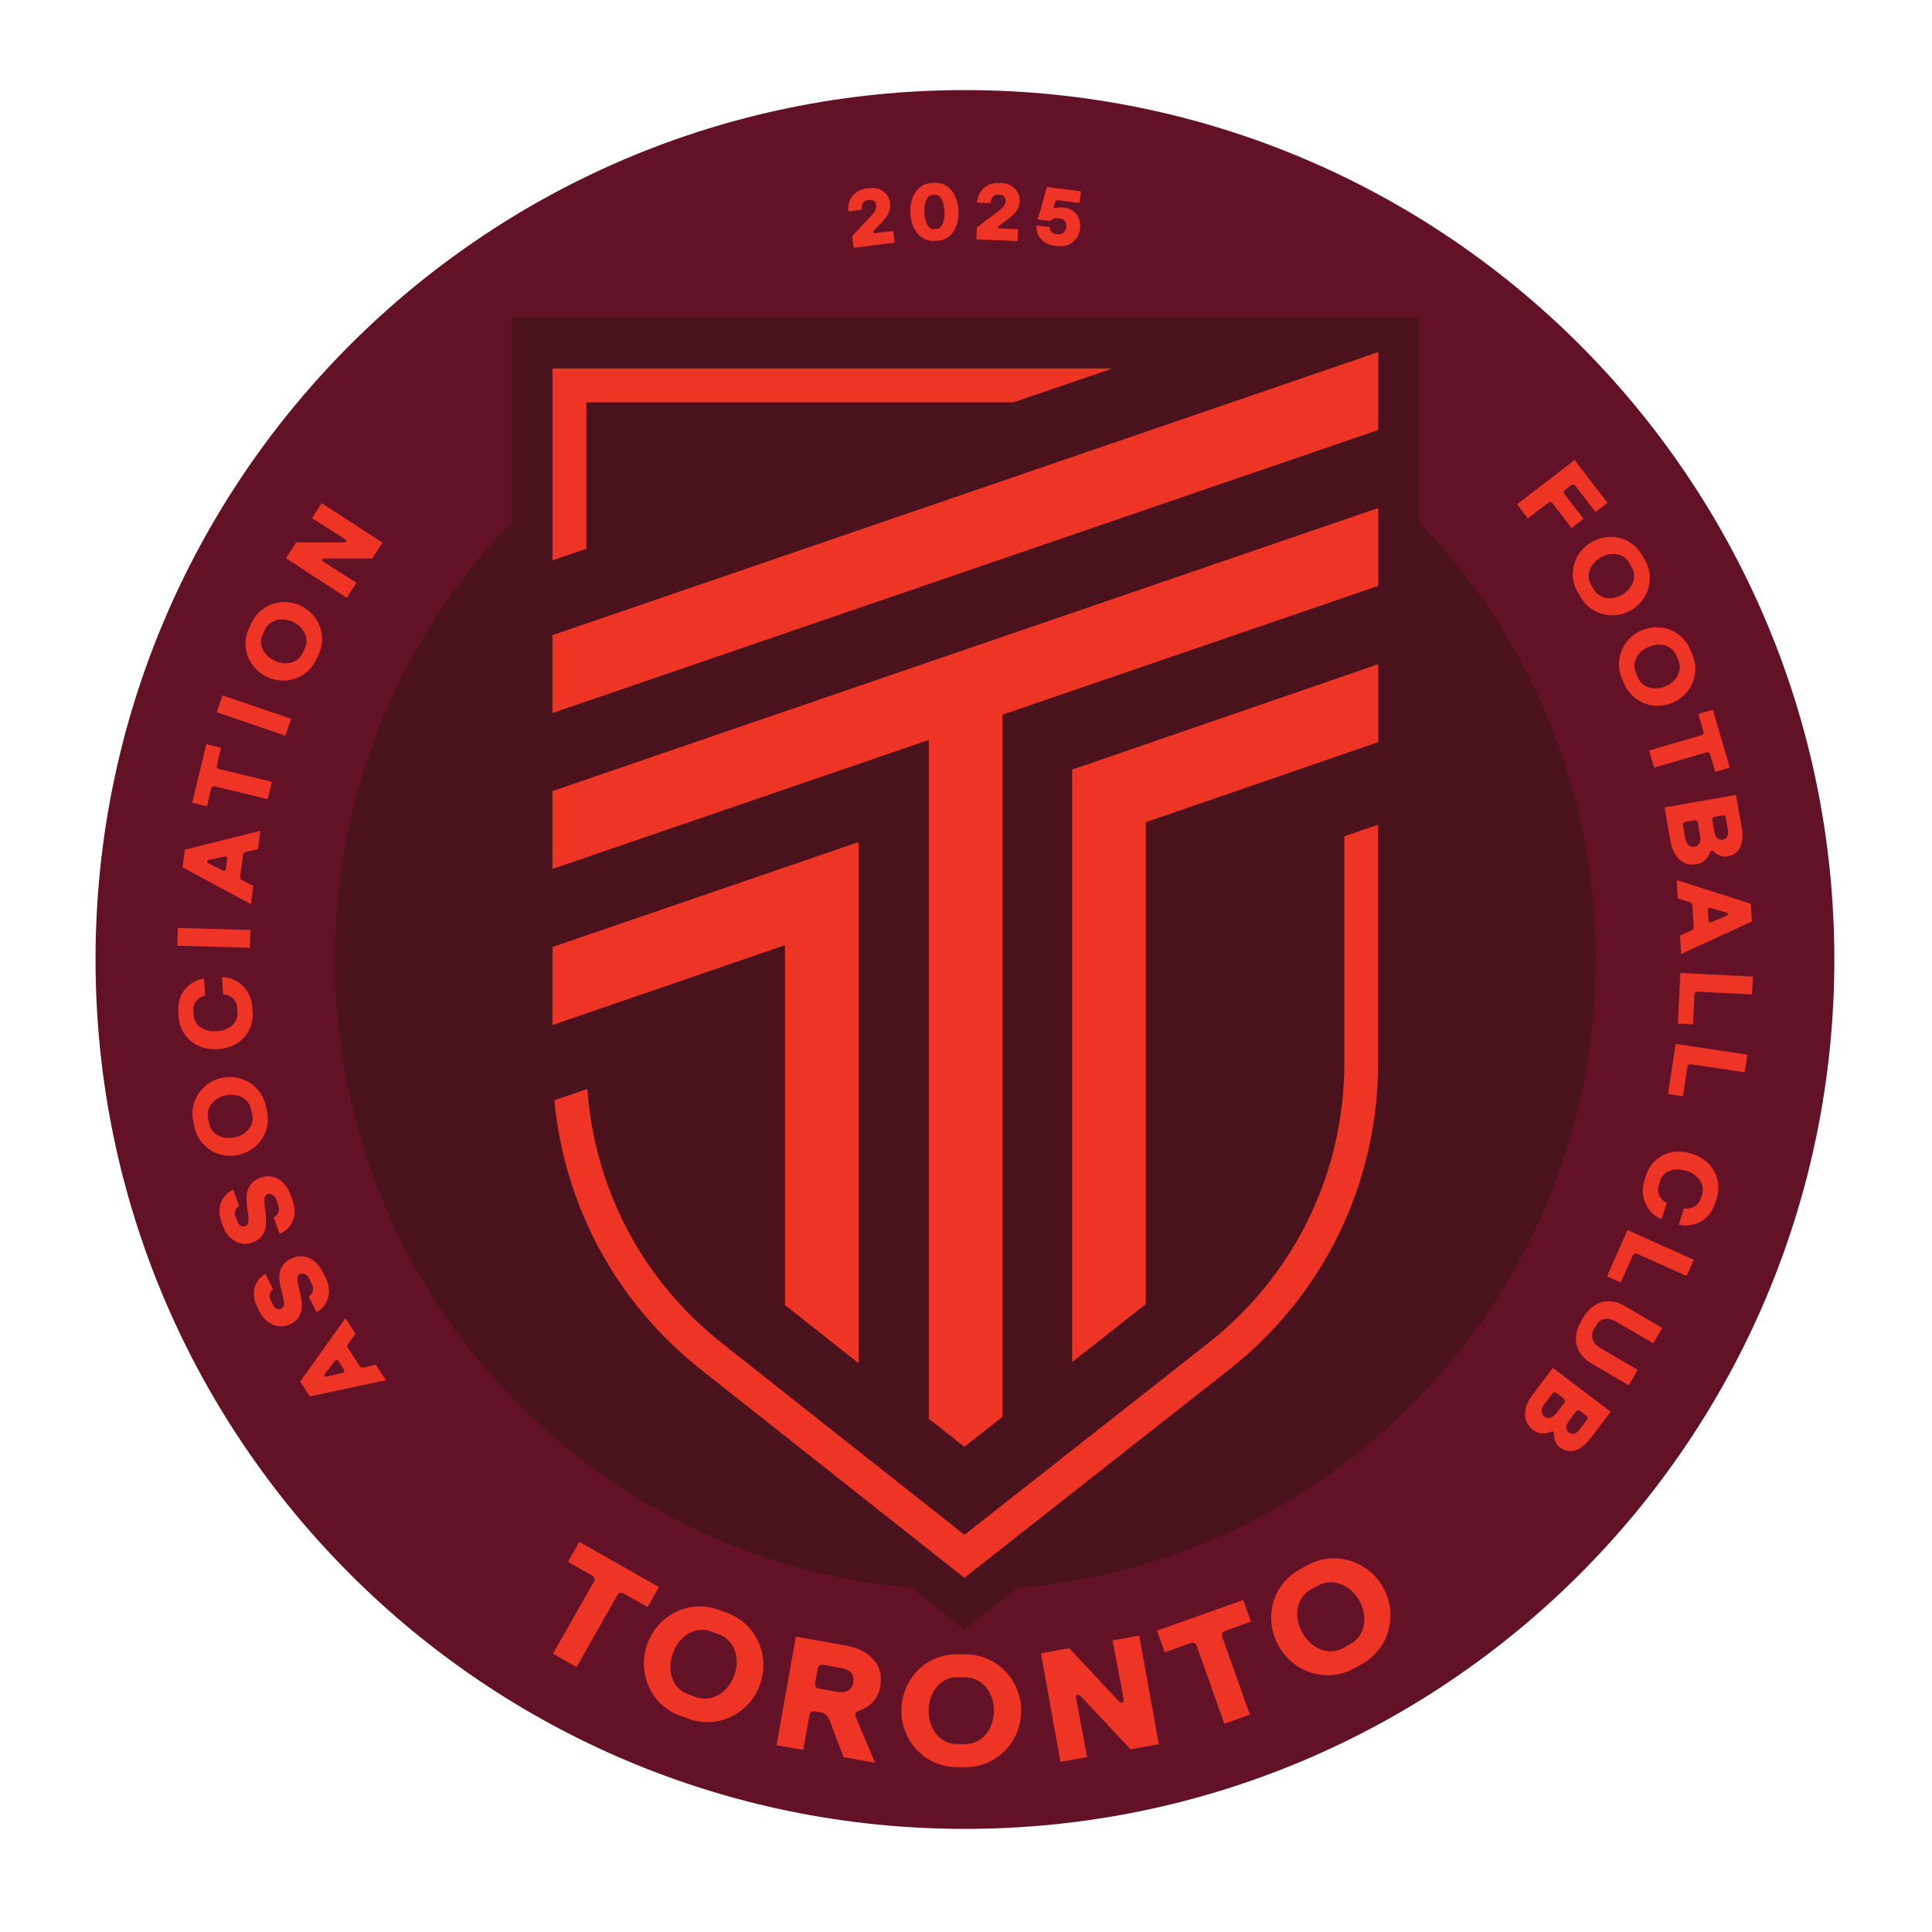 <?xml version="1.0" encoding="UTF-8"?>
<svg xmlns="http://www.w3.org/2000/svg" width="100" height="100" viewBox="0 0 100 100" fill="none">
  <g clip-path="url(#clip0_2538_9884)">
    <path d="M49.945 94.663C74.798 94.663 94.945 74.516 94.945 49.663C94.945 24.81 74.798 4.663 49.945 4.663C25.093 4.663 4.945 24.81 4.945 49.663C4.945 74.516 25.093 94.663 49.945 94.663Z" fill="#631127"></path>
    <path d="M82.6 49.666C82.6 40.868 79.117 32.882 73.456 27.014V16.403H26.48V27.014C20.819 32.884 17.336 40.868 17.336 49.667C17.336 66.743 30.453 80.757 47.16 82.18L48.608 83.323L49.916 84.356L51.227 83.326L52.674 82.188C69.431 80.812 82.6 66.778 82.6 49.667V49.666Z" fill="#49121D"></path>
    <path d="M81.504 23.813L83.203 26.027L82.582 26.504L81.543 25.149C81.48 25.068 81.397 25.058 81.316 25.119L81.013 25.352C80.932 25.415 80.922 25.497 80.983 25.578L81.964 26.856L81.343 27.333L80.362 26.055C80.299 25.974 80.217 25.964 80.136 26.025L79.084 26.834L78.522 26.102L81.502 23.813H81.504ZM82.362 28.068C83.271 27.527 84.433 27.791 84.976 28.704L85.129 28.962C85.672 29.876 85.356 31.032 84.447 31.574C83.538 32.114 82.369 31.841 81.823 30.923L81.672 30.669C81.13 29.76 81.451 28.608 82.36 28.067L82.362 28.068ZM83.973 30.776C84.535 30.441 84.729 29.82 84.457 29.363L84.304 29.105C84.039 28.656 83.415 28.523 82.837 28.865C82.261 29.208 82.081 29.82 82.348 30.267L82.5 30.521C82.771 30.977 83.403 31.115 83.974 30.774L83.973 30.776ZM84.978 32.624C85.951 32.211 87.067 32.63 87.483 33.608L87.6 33.884C88.015 34.862 87.544 35.964 86.571 36.377C85.597 36.789 84.477 36.362 84.061 35.378L83.946 35.106C83.533 34.133 84.006 33.035 84.979 32.622L84.978 32.624ZM86.208 35.523C86.811 35.268 87.085 34.679 86.878 34.19L86.761 33.914C86.559 33.435 85.959 33.216 85.341 33.479C84.723 33.74 84.463 34.323 84.666 34.802L84.781 35.073C84.988 35.562 85.596 35.783 86.208 35.523ZM88.17 37.859L87.907 36.957L88.66 36.738L89.532 39.732L88.779 39.951L88.518 39.054C88.489 38.957 88.416 38.916 88.318 38.945L85.618 39.731L85.36 38.844L88.06 38.058C88.158 38.03 88.198 37.956 88.17 37.859ZM89.857 41.147L90.153 42.843C90.298 43.679 90.022 44.223 89.425 44.327C89.134 44.378 88.884 44.252 88.708 44.087C88.618 44.004 88.548 44.012 88.504 44.133C88.389 44.442 88.173 44.67 87.802 44.735C87.13 44.852 86.607 44.376 86.454 43.493L86.158 41.79L89.859 41.147H89.857ZM87.703 43.826C87.942 43.784 88.05 43.565 87.996 43.251L87.88 42.59C87.862 42.489 87.795 42.441 87.694 42.459L87.244 42.537C87.144 42.555 87.096 42.623 87.114 42.723L87.229 43.385C87.283 43.697 87.466 43.866 87.703 43.826ZM89.176 43.46C89.388 43.424 89.487 43.238 89.437 42.957L89.329 42.339C89.311 42.239 89.244 42.191 89.143 42.209L88.762 42.275C88.662 42.293 88.614 42.36 88.63 42.461L88.738 43.079C88.788 43.359 88.959 43.497 89.175 43.46H89.176ZM90.622 46.779L90.676 47.696L87.013 49.379L86.956 48.42L87.549 48.159C87.633 48.122 87.672 48.06 87.666 47.964L87.601 46.877C87.595 46.781 87.549 46.719 87.462 46.691L86.844 46.506L86.787 45.552L90.622 46.778V46.779ZM88.401 47.12L88.431 47.624C88.437 47.726 88.498 47.765 88.593 47.727L89.353 47.408C89.458 47.364 89.452 47.262 89.343 47.231L88.549 46.998C88.456 46.971 88.395 47.018 88.401 47.12ZM90.73 50.547L90.684 51.47L87.874 51.329C87.772 51.324 87.711 51.38 87.705 51.482L87.627 53.021L86.844 52.982L86.976 50.36L90.729 50.549L90.73 50.547ZM90.444 54.59L90.306 55.503L87.525 55.085C87.424 55.07 87.357 55.119 87.342 55.22L87.112 56.742L86.338 56.625L86.73 54.03L90.444 54.59ZM87.574 59.721C88.771 60.102 89.127 61.179 88.857 62.022L88.77 62.294C88.492 63.162 87.685 63.558 86.895 63.386L87.163 62.541C87.511 62.613 87.903 62.427 88.017 62.07L88.108 61.784C88.231 61.395 87.996 60.83 87.289 60.605C86.589 60.381 86.071 60.678 85.941 61.088L85.851 61.368C85.734 61.737 85.93 62.091 86.269 62.262L86.001 63.105C85.186 62.778 84.873 61.856 85.104 61.13L85.192 60.854C85.473 59.973 86.374 59.337 87.57 59.72L87.574 59.721ZM87.673 65.202L87.297 66.045L84.73 64.896C84.637 64.854 84.559 64.884 84.517 64.977L83.887 66.383L83.173 66.063L84.244 63.669L87.672 65.204L87.673 65.202ZM84.105 67.602L86.037 68.732L85.57 69.528L83.638 68.399C83.23 68.16 82.834 68.232 82.629 68.586L82.504 68.799C82.296 69.156 82.428 69.537 82.836 69.776L84.768 70.905L84.303 71.702L82.371 70.572C81.55 70.092 81.339 69.242 81.829 68.403L81.957 68.186C82.447 67.347 83.286 67.122 84.106 67.602H84.105ZM83.37 73.071L82.329 74.444C81.816 75.119 81.231 75.288 80.748 74.921C80.512 74.742 80.434 74.474 80.436 74.232C80.436 74.109 80.382 74.063 80.263 74.115C79.959 74.241 79.645 74.238 79.345 74.012C78.802 73.599 78.793 72.893 79.335 72.179L80.379 70.802L83.371 73.071H83.37ZM79.941 73.32C80.133 73.466 80.368 73.395 80.56 73.143L80.965 72.609C81.027 72.528 81.016 72.446 80.934 72.384L80.571 72.108C80.49 72.047 80.407 72.059 80.346 72.14L79.941 72.674C79.75 72.926 79.749 73.175 79.941 73.32ZM81.211 74.148C81.382 74.279 81.585 74.223 81.757 73.997L82.137 73.497C82.198 73.416 82.186 73.332 82.105 73.272L81.798 73.038C81.717 72.977 81.634 72.989 81.573 73.07L81.193 73.571C81.021 73.797 81.036 74.018 81.211 74.15V74.148ZM16.038 72.279L15.535 71.511L17.88 68.231L18.405 69.035L18.021 69.555C17.967 69.629 17.962 69.702 18.016 69.783L18.612 70.695C18.664 70.776 18.736 70.806 18.825 70.787L19.453 70.64L19.975 71.439L16.038 72.279ZM17.797 70.88L17.521 70.458C17.466 70.373 17.392 70.37 17.329 70.449L16.827 71.103C16.758 71.193 16.813 71.279 16.923 71.252L17.727 71.06C17.821 71.037 17.851 70.965 17.796 70.88H17.797ZM16.384 67.92L15.982 67.107C16.192 66.962 16.275 66.729 16.138 66.455L16.005 66.185C15.904 65.982 15.706 65.859 15.519 65.952C15 66.21 16.344 67.886 15.025 68.538C14.424 68.835 13.741 68.51 13.429 67.878L13.299 67.614C13.002 67.013 13.114 66.297 13.735 65.931L14.133 66.735C13.962 66.861 13.896 67.056 14.004 67.272L14.134 67.536C14.227 67.724 14.4 67.818 14.563 67.737C15.126 67.458 13.71 65.819 15.061 65.15C15.696 64.836 16.353 65.121 16.726 65.877L16.858 66.141C17.206 66.843 17.008 67.571 16.386 67.92H16.384ZM14.472 63.866L14.169 63.011C14.394 62.891 14.503 62.67 14.401 62.382L14.301 62.099C14.226 61.886 14.043 61.74 13.846 61.811C13.3 62.004 14.437 63.827 13.051 64.319C12.42 64.544 11.779 64.139 11.545 63.476L11.446 63.198C11.223 62.567 11.419 61.871 12.078 61.578L12.378 62.423C12.193 62.528 12.105 62.714 12.186 62.94L12.285 63.218C12.355 63.414 12.514 63.53 12.687 63.468C13.279 63.258 12.066 61.463 13.486 60.959C14.154 60.722 14.772 61.083 15.054 61.877L15.153 62.154C15.415 62.892 15.133 63.59 14.473 63.864L14.472 63.866ZM12.336 59.78C11.302 60 10.285 59.376 10.065 58.337L10.002 58.043C9.78 57.003 10.452 56.009 11.487 55.79C12.522 55.569 13.54 56.204 13.762 57.248L13.824 57.537C14.044 58.571 13.371 59.559 12.336 59.78ZM11.68 56.697C11.04 56.834 10.657 57.36 10.768 57.879L10.831 58.173C10.939 58.683 11.487 59.01 12.144 58.871C12.801 58.731 13.167 58.209 13.057 57.699L12.996 57.41C12.885 56.889 12.331 56.558 11.68 56.697ZM11.29 54.303C10.038 54.393 9.309 53.526 9.246 52.643L9.225 52.359C9.16 51.449 9.762 50.783 10.56 50.649L10.623 51.533C10.272 51.596 9.978 51.912 10.005 52.287L10.026 52.587C10.054 52.994 10.485 53.432 11.223 53.378C11.956 53.325 12.325 52.857 12.295 52.43L12.274 52.136C12.247 51.75 11.932 51.494 11.553 51.461L11.49 50.577C12.367 50.577 13.002 51.318 13.056 52.079L13.077 52.368C13.143 53.289 12.543 54.215 11.29 54.305V54.303ZM9.18 48.951L9.205 48.029L12.961 48.134L12.936 49.056L9.18 48.951ZM9.447 44.889L9.564 43.979L13.476 43.001L13.354 43.953L12.724 44.1C12.636 44.121 12.585 44.175 12.573 44.27L12.435 45.351C12.423 45.447 12.457 45.516 12.538 45.56L13.113 45.855L12.991 46.803L9.447 44.889ZM11.694 44.966L11.757 44.465C11.77 44.364 11.716 44.313 11.617 44.333L10.81 44.505C10.699 44.529 10.686 44.63 10.788 44.681L11.524 45.056C11.611 45.099 11.68 45.065 11.694 44.964V44.966ZM10.93 40.821L10.71 41.735L9.948 41.55L10.68 38.519L11.442 38.703L11.223 39.611C11.199 39.71 11.242 39.782 11.341 39.806L14.076 40.466L13.858 41.364L11.124 40.704C11.025 40.68 10.953 40.724 10.93 40.823V40.821ZM11.217 36.863L11.515 35.99L15.069 37.208L14.769 38.081L11.215 36.863H11.217ZM13.828 35.043C12.87 34.596 12.435 33.486 12.883 32.523L13.011 32.25C13.461 31.287 14.595 30.899 15.553 31.346C16.512 31.793 16.944 32.912 16.491 33.881L16.366 34.148C15.919 35.106 14.787 35.49 13.828 35.043ZM15.16 32.187C14.566 31.91 13.945 32.1 13.72 32.582L13.593 32.855C13.372 33.326 13.612 33.918 14.22 34.202C14.827 34.485 15.435 34.289 15.655 33.818L15.78 33.549C16.005 33.068 15.763 32.469 15.159 32.187H15.16ZM14.8 28.896L15.334 28.073L17.806 28.077C17.934 28.077 17.967 27.977 17.859 27.908L16.149 26.817L16.651 26.043L19.801 28.088L19.27 28.907H16.788C16.663 28.904 16.635 29.006 16.738 29.073L18.453 30.167L17.95 30.941L14.8 28.896ZM30.64 81.546L29.398 80.841L29.986 79.805L34.108 82.145L33.52 83.181L32.286 82.481C32.151 82.404 32.029 82.437 31.953 82.572L29.842 86.289L28.623 85.596L30.733 81.879C30.81 81.744 30.777 81.623 30.642 81.546H30.64ZM33.511 85.073C34.068 83.565 35.692 82.766 37.207 83.324L37.636 83.481C39.151 84.041 39.883 85.709 39.328 87.216C38.772 88.724 37.132 89.519 35.61 88.956L35.188 88.802C33.681 88.245 32.956 86.58 33.513 85.073H33.511ZM38.002 86.729C38.346 85.796 37.98 84.878 37.222 84.599L36.793 84.441C36.051 84.167 35.185 84.605 34.833 85.562C34.48 86.519 34.854 87.413 35.596 87.686L36.018 87.84C36.775 88.119 37.651 87.678 38.001 86.729H38.002ZM41.194 84.71L43.764 85.167C45.064 85.398 45.756 86.217 45.567 87.278C45.436 88.008 44.983 88.367 44.436 88.559C44.284 88.614 44.233 88.722 44.296 88.874L45.292 91.238L43.662 90.948L42.945 89.064C42.825 88.761 42.691 88.671 42.459 88.629L42.178 88.58C42.025 88.553 41.922 88.625 41.895 88.778L41.575 90.576L40.194 90.33L41.194 84.71ZM44.17 87.078C44.236 86.709 44.029 86.424 43.557 86.339L42.609 86.169C42.456 86.142 42.352 86.214 42.325 86.367L42.192 87.114C42.165 87.267 42.237 87.371 42.39 87.398L43.338 87.567C43.819 87.653 44.101 87.462 44.17 87.078ZM46.657 88.497C46.684 86.891 47.953 85.598 49.567 85.625L50.023 85.632C51.637 85.659 52.881 86.993 52.854 88.599C52.827 90.206 51.543 91.497 49.92 91.472L49.471 91.464C47.865 91.437 46.63 90.104 46.657 88.499V88.497ZM51.444 88.575C51.46 87.581 50.812 86.835 50.004 86.822L49.548 86.814C48.757 86.801 48.085 87.5 48.067 88.52C48.051 89.54 48.699 90.26 49.491 90.273L49.939 90.281C50.746 90.294 51.427 89.588 51.444 88.577V88.575ZM53.877 85.575L55.347 85.311L57.913 88.058C58.047 88.2 58.192 88.133 58.158 87.939L57.588 84.908L58.969 84.659L59.979 90.281L58.518 90.543L55.935 87.791C55.809 87.648 55.666 87.723 55.699 87.908L56.271 90.947L54.889 91.194L53.88 85.574L53.877 85.575ZM61.63 85.047L60.286 85.524L59.887 84.402L64.351 82.817L64.75 83.939L63.414 84.413C63.268 84.465 63.213 84.579 63.265 84.725L64.695 88.752L63.373 89.222L61.944 85.194C61.891 85.049 61.777 84.993 61.632 85.046L61.63 85.047ZM66.172 85.181C65.395 83.774 65.853 82.02 67.266 81.239L67.666 81.018C69.081 80.237 70.822 80.775 71.599 82.182C72.376 83.589 71.905 85.35 70.485 86.136L70.092 86.354C68.685 87.131 66.951 86.589 66.172 85.182V85.181ZM70.363 82.865C69.882 81.993 68.949 81.671 68.241 82.061L67.84 82.281C67.147 82.664 66.912 83.606 67.405 84.497C67.899 85.389 68.82 85.691 69.513 85.308L69.906 85.091C70.612 84.701 70.851 83.748 70.362 82.863L70.363 82.865ZM44.838 9.756L44.991 9.737C45.561 9.665 46.008 10.002 46.071 10.505C46.117 10.875 45.982 11.178 45.538 11.615L45.232 11.94C45.169 12.003 45.207 12.078 45.286 12.069L46.23 11.951L46.306 12.563L44.185 12.828L44.109 12.221L45.058 11.207C45.277 10.968 45.375 10.803 45.352 10.62C45.331 10.449 45.201 10.326 45.036 10.347L44.878 10.367C44.695 10.389 44.575 10.583 44.602 10.857L43.912 10.944C43.839 10.32 44.245 9.83 44.836 9.756H44.838ZM47.119 11.018C47.083 10.143 47.539 9.5 48.21 9.473L48.397 9.465C49.08 9.438 49.573 10.038 49.609 10.917C49.645 11.796 49.201 12.435 48.519 12.462L48.331 12.47C47.662 12.497 47.155 11.892 47.119 11.018ZM48.886 10.946C48.865 10.427 48.675 10.065 48.399 10.077L48.256 10.083C47.992 10.094 47.824 10.473 47.845 10.989C47.866 11.508 48.066 11.87 48.33 11.858L48.472 11.852C48.748 11.841 48.909 11.465 48.888 10.946H48.886ZM51.687 9.471L51.841 9.477C52.414 9.503 52.8 9.909 52.777 10.415C52.761 10.787 52.578 11.064 52.068 11.42L51.712 11.69C51.639 11.741 51.664 11.822 51.744 11.825L52.695 11.865L52.668 12.48L50.533 12.389L50.559 11.778L51.664 10.937C51.921 10.737 52.044 10.592 52.051 10.409C52.059 10.238 51.952 10.094 51.784 10.088L51.625 10.08C51.441 10.073 51.291 10.242 51.271 10.518L50.577 10.488C50.608 9.86 51.091 9.446 51.685 9.471H51.687ZM53.658 11.669L54.336 11.754C54.328 11.952 54.463 12.087 54.625 12.107L54.792 12.128C54.954 12.149 55.158 12.005 55.188 11.763C55.219 11.514 55.089 11.342 54.889 11.316L54.739 11.298C54.594 11.28 54.462 11.327 54.384 11.439L53.701 11.354C53.701 11.354 53.808 11.046 53.869 10.821L54.186 9.678L55.948 9.899L55.872 10.506L54.762 10.367C54.687 10.358 54.633 10.385 54.61 10.461L54.55 10.665C54.516 10.77 54.571 10.803 54.678 10.766C54.762 10.734 54.865 10.721 54.978 10.736L55.107 10.752C55.656 10.821 55.974 11.283 55.902 11.853C55.828 12.44 55.326 12.812 54.714 12.735L54.556 12.716C53.97 12.642 53.598 12.173 53.656 11.67L53.658 11.669Z" fill="#ED3425"></path>
    <path d="M28.597 29.005V19.072H57.577L52.466 20.824H30.349V28.405L28.597 29.005ZM69.583 43.286V55.004C69.583 60.706 67.013 65.998 62.531 69.523L49.921 79.441L37.366 69.518C33.259 66.272 30.77 61.534 30.403 56.365L28.694 56.95C29.209 62.429 31.906 67.432 36.28 70.891L49.916 81.67L63.613 70.898C68.519 67.039 71.333 61.246 71.333 55.004V42.686L69.581 43.286H69.583ZM71.341 38.413V34.378L55.492 39.836V70.504L59.308 67.502V42.557L71.341 38.413ZM71.341 30.326V26.293L28.594 40.945V44.978L48.076 38.3V73.435L49.915 74.888L51.892 73.334V36.992L71.341 30.326ZM71.341 18.223L28.594 32.875V36.908L71.341 22.256V18.223ZM28.595 49.016V53.056L40.63 48.925V67.55L44.446 70.565V43.583L28.595 49.016Z" fill="#ED3425"></path>
  </g>
  <defs>
    <clipPath id="clip0_2538_9884">
      <rect width="90" height="90" fill="white" transform="translate(4.938 4.661)"></rect>
    </clipPath>
  </defs>
</svg>
